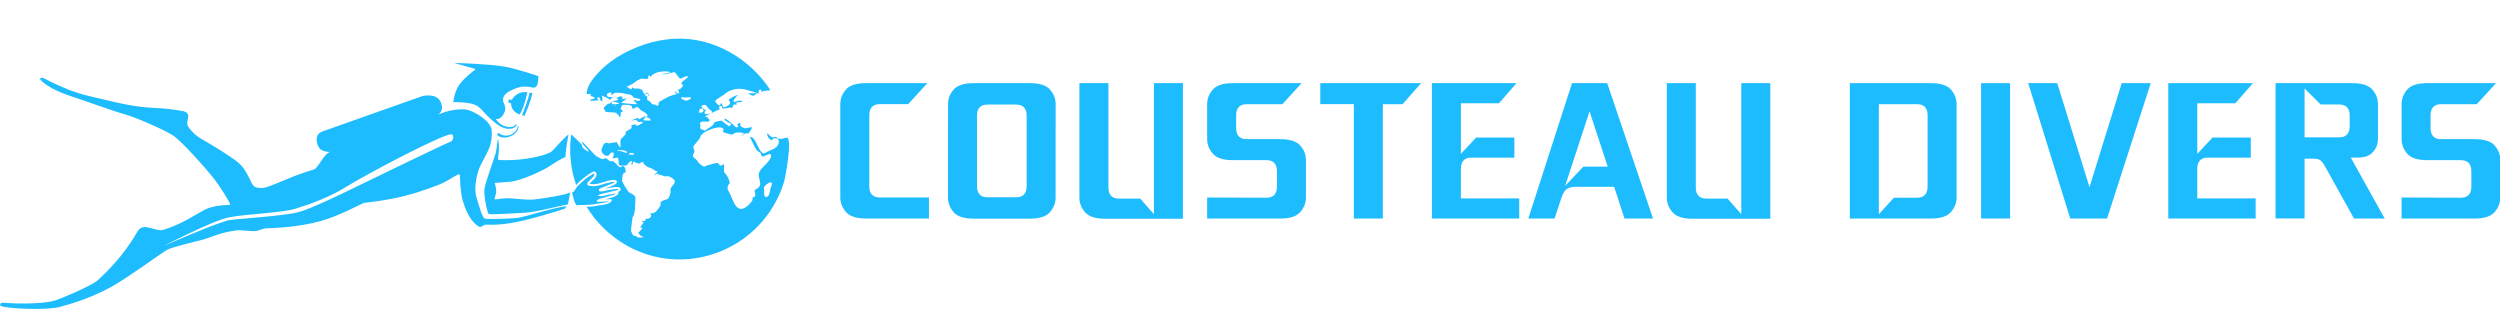 <svg width="518" height="64" viewBox="0 0 518 64" fill="none" xmlns="http://www.w3.org/2000/svg">
<g clip-path="url(#clip0_198_5416)">
<path d="M202.432 25.736V23.953C202.432 23.201 202.61 22.636 202.976 22.25C203.343 21.864 203.887 21.666 204.61 21.666H210.542C211.265 21.666 211.81 21.864 212.176 22.25C212.542 22.636 212.721 23.211 212.721 23.953V25.736H218.732V21.587C218.732 20.458 218.345 19.448 217.563 18.566C216.791 17.675 215.414 17.229 213.434 17.229H201.719C199.738 17.229 198.362 17.675 197.589 18.566C196.817 19.457 196.431 20.458 196.431 21.587V25.736H202.442H202.432Z" fill="#1DBCFF"/>
<path d="M188.162 21.577H182.3C181.577 21.577 181.032 21.765 180.666 22.161C180.3 22.547 180.121 23.112 180.121 23.864V38.629C180.121 39.382 180.3 39.946 180.666 40.332C181.022 40.719 181.577 40.917 182.3 40.917H192.48V45.274H179.408C177.428 45.274 176.051 44.828 175.279 43.927C174.506 43.026 174.11 42.026 174.11 40.927V21.577C174.11 20.458 174.497 19.448 175.279 18.556C176.051 17.665 177.428 17.229 179.408 17.229H192.143L188.162 21.587V21.577Z" fill="#1DBCFF"/>
<path d="M229.664 17.229V38.857C229.664 39.609 229.843 40.174 230.209 40.56C230.575 40.946 231.12 41.145 231.843 41.145H236.24L239.092 44.373V17.229H245.103V45.323H228.951C226.971 45.323 225.594 44.868 224.822 43.977C224.049 43.075 223.653 42.075 223.653 40.976V17.229H229.664Z" fill="#1DBCFF"/>
<path d="M255.421 33.183C253.441 33.183 252.064 32.737 251.292 31.836C250.52 30.935 250.124 29.935 250.124 28.835V21.587C250.124 20.458 250.51 19.448 251.292 18.566C252.064 17.675 253.441 17.229 255.421 17.229H269.691L265.71 21.587H258.313C257.59 21.587 257.046 21.785 256.679 22.171C256.313 22.557 256.134 23.131 256.134 23.884V26.548C256.134 27.3 256.313 27.865 256.679 28.251C257.046 28.637 257.59 28.835 258.313 28.835H265.295C267.275 28.835 268.652 29.281 269.424 30.162C270.196 31.044 270.592 32.054 270.592 33.173V40.927C270.592 42.026 270.206 43.026 269.424 43.927C268.652 44.828 267.275 45.284 265.295 45.284H250.124V40.927L262.403 40.966C263.126 40.966 263.67 40.768 264.037 40.382C264.403 39.996 264.582 39.421 264.582 38.679V35.48C264.582 34.727 264.403 34.163 264.037 33.767C263.67 33.381 263.126 33.183 262.403 33.183H255.421V33.183Z" fill="#1DBCFF"/>
<path d="M273.563 17.229H294.448L290.616 21.587H286.526V45.284H280.515V21.577H273.563V17.22V17.229Z" fill="#1DBCFF"/>
<path d="M302.697 41.105H314.788V45.274H296.686V17.229H314.224L310.58 21.398H302.697V31.875L305.856 28.499H313.778V32.668H304.687C304.083 32.668 303.608 32.866 303.242 33.252C302.875 33.638 302.697 34.203 302.697 34.955V41.125V41.105Z" fill="#1DBCFF"/>
<path d="M316.67 45.274L325.721 17.22H333.01L342.506 45.274H336.594L334.446 38.699H326.553C325.85 38.699 325.285 38.817 324.86 39.035C324.305 39.312 323.869 39.946 323.543 40.946L322.107 45.274H316.66H316.67ZM324.295 38.51L328.068 34.529H333.119L329.355 23.072L324.295 38.51Z" fill="#1DBCFF"/>
<path d="M351.369 17.229V38.857C351.369 39.609 351.547 40.174 351.914 40.56C352.28 40.946 352.825 41.145 353.548 41.145H357.945L360.797 44.373V17.229H366.808V45.323H350.666C348.686 45.323 347.309 44.868 346.537 43.977C345.764 43.075 345.368 42.075 345.368 40.976V17.229H351.379H351.369Z" fill="#1DBCFF"/>
<path d="M212.721 25.597V38.59C212.721 39.342 212.543 39.907 212.176 40.293C211.81 40.679 211.265 40.877 210.542 40.877H204.61C203.888 40.877 203.343 40.689 202.977 40.293C202.61 39.907 202.432 39.332 202.432 38.59V25.597H196.421V40.956C196.421 42.056 196.807 43.056 197.58 43.957C198.352 44.858 199.728 45.304 201.709 45.304H213.424C215.404 45.304 216.781 44.848 217.553 43.957C218.326 43.056 218.722 42.056 218.722 40.956V25.597H212.711H212.721Z" fill="#1DBCFF"/>
<path d="M400.11 17.229C402.091 17.229 403.467 17.675 404.24 18.566C405.012 19.457 405.408 20.458 405.408 21.587V40.927C405.408 42.026 405.022 43.026 404.24 43.927C403.467 44.828 402.091 45.284 400.11 45.284H383.286V17.229H400.11ZM389.297 21.587V44.383L392.416 40.966H397.219C397.942 40.966 398.486 40.768 398.853 40.382C399.209 39.996 399.397 39.421 399.397 38.679V23.884C399.397 23.131 399.219 22.567 398.853 22.171C398.486 21.785 397.942 21.587 397.219 21.587H389.297V21.587Z" fill="#1DBCFF"/>
<path d="M416.489 45.274H410.479V17.229H416.489V45.284V45.274Z" fill="#1DBCFF"/>
<path d="M439.632 17.229H445.633L436.582 45.284H428.957L420.243 17.229H426.254L432.948 38.788L439.622 17.229H439.632Z" fill="#1DBCFF"/>
<path d="M455.279 41.105H467.37V45.274H449.268V17.229H466.805L463.161 21.398H455.279V31.875L458.438 28.499H466.36V32.668H457.269C456.665 32.668 456.19 32.866 455.823 33.252C455.457 33.638 455.279 34.203 455.279 34.955V41.125V41.105Z" fill="#1DBCFF"/>
<path d="M487.749 45.274L481.649 34.302C481.422 33.876 481.154 33.529 480.857 33.272C480.56 33.014 480.065 32.876 479.392 32.876H477.51V45.264H471.499V17.229H487.423C489.403 17.229 490.78 17.675 491.552 18.566C492.324 19.457 492.711 20.458 492.711 21.587V28.835C492.711 30.034 492.245 31.034 491.324 31.836C490.671 32.39 489.73 32.658 488.512 32.658H487.086L494.107 45.274H487.749ZM477.51 28.449H484.689C485.412 28.449 485.957 28.251 486.314 27.865C486.67 27.479 486.858 26.904 486.858 26.152V23.933C486.858 23.181 486.68 22.616 486.314 22.23C485.947 21.844 485.412 21.646 484.689 21.646H480.837L477.51 18.338V28.439V28.449Z" fill="#1DBCFF"/>
<path d="M502.901 33.183C500.92 33.183 499.543 32.737 498.771 31.836C497.999 30.935 497.612 29.935 497.612 28.835V21.587C497.612 20.458 497.999 19.448 498.771 18.566C499.553 17.675 500.92 17.229 502.901 17.229H517.17L513.189 21.587H505.792C505.069 21.587 504.525 21.785 504.158 22.171C503.792 22.557 503.614 23.131 503.614 23.884V26.548C503.614 27.3 503.792 27.865 504.158 28.251C504.525 28.637 505.069 28.835 505.792 28.835H512.774C514.754 28.835 516.131 29.281 516.903 30.162C517.675 31.044 518.062 32.054 518.062 33.173V40.927C518.062 42.026 517.675 43.026 516.903 43.927C516.121 44.828 514.744 45.284 512.774 45.284H497.603V40.927L509.882 40.966C510.605 40.966 511.149 40.768 511.516 40.382C511.882 39.996 512.061 39.421 512.061 38.679V35.48C512.061 34.727 511.882 34.163 511.516 33.767C511.149 33.381 510.605 33.183 509.882 33.183H502.901V33.183Z" fill="#1DBCFF"/>
<path d="M98.295 14.556C98.295 14.556 96.225 16.081 95.185 17.526C94.145 18.962 93.908 21.171 93.908 21.171C94.225 21.151 96.502 21.101 98.126 21.606C99.75 22.121 99.978 23.349 102.533 25.399C105.078 27.449 106.474 26.558 106.851 26.191C107.227 25.815 107.138 25.508 106.722 25.954C106.306 26.399 105.474 26.409 104.573 26.142C103.682 25.874 102.79 24.934 102.771 24.646C103.781 24.835 104.434 23.617 104.603 23.062C104.761 22.557 104.702 21.963 104.385 21.339C104.068 20.715 104.187 20.002 104.84 19.408C105.484 18.804 107.088 18.15 107.92 18.002C108.752 17.853 109.762 18.002 110.247 18.121C110.732 18.239 111.049 18.15 111.297 17.635C111.544 17.13 111.554 15.784 111.554 15.784C111.554 15.784 107.316 14.278 104.375 13.773C101.434 13.258 94.066 13.031 94.066 13.031C94.066 13.031 97.116 13.922 97.958 14.13C98.809 14.328 98.305 14.575 98.305 14.575L98.295 14.556ZM107.286 26.271C107.088 27.093 106.266 27.974 105.108 28.083C103.959 28.202 103.365 27.578 103.365 27.578C103.117 27.489 102.711 28.033 103.602 28.34C104.494 28.647 105.375 28.528 106.336 27.944C107.732 27.102 107.474 25.439 107.286 26.261V26.271ZM109.287 19.121C107.029 18.764 106.019 20.715 106.019 20.715L105.454 20.586L105.286 21.23C105.286 21.23 105.791 21.359 105.85 21.379C105.949 21.725 105.91 23.131 107.692 23.706C108.564 22.438 109.277 19.121 109.277 19.121H109.287ZM110.326 19.289L109.712 19.21C109.574 20.339 108.187 23.874 108.187 23.874L108.643 24.042C109.94 21.29 110.317 19.299 110.317 19.299L110.326 19.289ZM100.483 45.313C99.939 45.155 99.305 42.818 98.75 40.996C98.196 39.144 98.631 36.896 99.225 35.074C99.522 34.163 100.82 32.024 101.335 30.786C101.85 29.538 101.959 28.063 101.879 27.033C101.711 24.963 98.027 22.904 96.581 22.706C95.136 22.498 93.175 22.894 92.293 23.181C91.313 23.498 90.729 23.765 90.729 23.765C90.729 23.765 92.185 23.032 91.303 21.111C90.402 19.17 87.54 19.903 87.54 19.903C87.54 19.903 67.943 26.825 66.853 27.221C65.754 27.607 65.299 28.509 65.814 30.034C66.19 31.123 67.091 31.47 68.418 31.479C67.15 31.737 65.992 34.777 65.051 35.104C64.635 35.252 62.704 35.807 60.664 36.619C58.129 37.629 55.366 38.916 54.455 38.946C52.801 38.986 52.524 38.669 52.039 37.708C51.564 36.748 50.821 34.995 49.484 33.787C48.137 32.589 43.73 29.905 42.027 28.954C40.324 28.013 39.591 27.063 39.076 26.35C38.551 25.627 38.888 25.072 38.997 24.171C39.106 23.27 38.026 23.042 38.026 23.042C38.026 23.042 35.61 22.607 33.838 22.468C33.006 22.399 30.481 22.359 27.846 21.953C24.905 21.497 21.835 20.666 20.845 20.448C19.964 20.25 16.894 19.665 14.032 18.507C10.774 17.2 9.249 16.269 9.249 16.269C8.14 15.883 8.318 16.348 8.358 16.487C8.388 16.625 10.15 18.438 14.359 19.814C18.558 21.19 23.252 22.963 25.737 23.646C28.223 24.33 33.927 26.855 35.779 28.023C37.63 29.192 42.602 34.866 44.028 36.629C45.454 38.392 47.731 41.996 47.702 42.462C47.513 42.471 44.929 42.422 42.919 43.224C41.918 43.62 39.76 45.056 37.749 46.056C35.739 47.056 33.867 47.631 33.6 47.68C33.075 47.779 32.501 47.601 30.936 47.185C29.372 46.779 28.837 47.274 28.183 48.472C27.876 49.047 26.569 51.146 24.925 53.157C23.133 55.355 20.964 57.464 20.192 58.108C18.716 59.346 12.557 61.91 11.408 62.257C10.259 62.604 8.893 62.782 6.001 62.871C3.1 62.96 0.961 62.703 0.535 62.722C0.109 62.742 -0.198 63.188 0.208 63.396C0.594 63.832 9.2 64.436 12.477 63.574C15.349 62.812 19.39 61.475 22.984 59.484C26.579 57.494 33.511 52.374 34.62 51.77C35.729 51.166 39.968 50.206 42.067 49.641C43.097 49.364 44.642 48.71 46.068 48.314C47.137 48.017 48.444 47.789 49.256 47.71C49.969 47.651 51.801 47.928 52.732 47.898C53.663 47.868 54.089 47.353 55.465 47.294C56.178 47.264 61.536 47.165 66.378 45.819C70.874 44.571 74.894 42.075 75.627 42.006C76.37 41.947 80.153 41.521 83.757 40.62C87.451 39.689 90.957 38.273 91.581 37.995C92.799 37.461 94.878 35.975 95.175 36.124C95.472 36.272 95.116 36.995 95.621 40.342C95.888 42.145 96.849 44.472 97.799 45.67C98.621 46.69 99.354 47.066 99.503 47.037C99.82 46.967 100.354 46.561 100.701 46.541C101.048 46.522 102.414 46.749 105.741 46.244C109.069 45.729 115.278 43.838 117.001 43.244L117.456 42.769C115.535 42.729 108.999 44.888 107.465 45.106C105.93 45.333 101.038 45.462 100.493 45.304L100.483 45.313ZM93.343 29.36C92.076 29.816 73.3 38.946 72.181 39.491C71.062 40.035 64.566 43.224 61.754 43.977C58.733 44.779 48.464 45.383 47.355 45.63C46.919 45.729 44.741 46.442 42.285 47.433C38.452 48.968 33.887 50.978 33.887 50.978C33.887 50.978 44.018 45.719 47.424 45.036C50.831 44.353 58.456 44.125 61.298 43.224C64.14 42.333 68.19 40.937 71.904 38.609C75.617 36.282 92.571 27.281 93.64 27.855C94.096 28.103 93.987 29.132 93.343 29.36ZM105.088 41.075C103.682 41.075 102.682 41.442 102.513 41.263C102.345 41.085 102.81 40.422 102.82 39.669C102.83 38.916 102.513 37.916 102.513 37.916C102.513 37.916 103.038 37.837 105.533 37.678C108.029 37.52 112.931 35.104 113.951 34.381C114.981 33.668 116.298 32.905 117.179 32.509C117.14 31.281 117.684 28.637 117.783 27.924C117.407 27.944 114.674 31.024 114.555 31.143C114.426 31.271 114.089 31.875 110.643 32.608C107.197 33.341 103.434 33.212 103.266 33.103C103.097 32.995 103.236 32.41 103.325 31.737C103.444 30.905 103.355 28.924 103.196 28.934C103.038 28.934 102.949 30.717 102.751 31.559C102.563 32.39 100.77 37.213 100.434 38.857C100.097 40.501 100.988 43.996 101.216 44.284C101.444 44.581 105.9 44.194 108.504 44.096C111.109 43.996 116.327 42.531 117.674 42.362L118.15 39.837C117.615 40.332 112.545 41.135 110.772 41.323C108.999 41.511 106.494 41.065 105.088 41.065V41.075ZM131.32 32.034C131.32 32.034 131.271 32.034 131.32 32.034V32.034ZM162.979 28.518C162.979 28.518 163.009 28.518 162.979 28.518C162.979 28.518 162.979 28.518 162.969 28.518C162.969 28.518 162.969 28.518 162.979 28.518C162.405 28.548 161.949 28.934 161.276 28.746C160.9 28.647 160.959 28.152 160.523 28.419C160.177 28.627 159.543 28.251 159.335 27.944C158.761 27.112 158.889 28.241 159.365 28.697C160.187 29.469 159.771 28.697 160.593 28.647C161.444 28.598 161.533 29.499 161.197 30.053C160.613 30.994 159.533 31.054 158.682 31.628C157.226 32.618 156.76 27.984 155.364 28.41C155.78 28.994 156.533 31.321 157.315 31.479C157.761 31.569 157.652 32.44 158.008 32.44C158.295 32.44 159.454 31.737 159.652 31.945C160.335 32.668 158.176 34.47 157.86 34.866C156.85 36.124 157.236 36.322 157.483 37.768C157.582 38.342 157.404 38.788 156.889 39.045C155.938 39.54 156.572 39.798 156.493 40.521C156.443 40.966 155.75 40.709 155.938 41.313C156.018 41.58 155.017 42.58 154.819 42.729C152.344 44.66 151.898 41.045 150.957 39.59C150.621 39.075 150.7 38.411 151.175 38.025C151.344 37.886 150.809 36.649 150.67 36.461C150.126 35.698 149.977 35.846 149.997 34.945C149.997 34.836 150.234 33.658 149.65 34.173C149.106 34.648 149.086 33.995 148.709 33.787C148.422 33.628 146.947 34.222 146.62 34.242C146.353 34.262 145.966 34.638 145.798 34.529C145.451 34.292 144.798 33.896 144.6 33.5C144.233 32.737 143.085 32.668 143.798 31.648C144.154 31.143 143.411 30.717 143.718 30.252C143.877 30.014 145.095 28.608 145.095 28.469C145.105 27.271 149.462 25.696 149.908 26.746C150.017 27.003 149.7 27.211 149.759 27.271C150.017 27.548 150.581 27.617 150.918 27.706C151.67 27.895 151.611 28.063 152.274 27.538C152.443 27.409 153.978 27.449 154.106 27.588C154.205 27.706 153.582 28.023 153.641 28.132C153.691 28.221 154.592 27.231 154.948 27.736C155.176 27.617 156.137 26.29 155.631 26.35C155.295 26.38 154.304 26.776 153.998 26.439C153.819 26.35 153.641 26.261 153.463 26.172C153.443 25.944 153.403 25.716 153.344 25.498C153.195 25.3 152.75 25.864 152.71 25.835C153.294 26.221 152.71 26.766 152.057 25.974C151.878 25.765 150.126 24.231 150.106 24.646C150.086 25.033 151.284 25.558 151.591 25.696C151.512 25.736 151.136 26.073 151.136 26.201C150.848 26.003 149.69 25.231 149.65 25.112C149.561 24.805 148.046 25.34 148.046 25.32C147.749 26.29 146.64 26.459 146.046 27.122C146.155 26.994 145.234 26.766 145.204 26.736C144.857 26.32 145.273 26.31 145.115 25.924C144.738 24.963 145.976 25.221 146.521 25.211C147.769 25.191 146.362 24.072 146.075 24.102C146.224 24.013 146.729 23.765 147.283 23.498C146.976 23.587 146.323 23.696 146.234 23.666C145.897 23.557 145.907 23.072 146.343 22.824C146.184 22.913 144.986 22.052 145.432 21.874C146.392 21.488 146.313 21.923 146.848 22.527C147.036 22.745 147.798 23.032 147.452 23.409C148.264 23.023 149.135 22.616 149.165 22.656C148.581 21.983 149.581 21.864 149.571 22.022C149.541 22.379 149.64 22.498 149.947 22.478C150.383 22.458 150.858 22.29 151.274 22.3C151.849 22.3 151.7 22.468 151.839 22.012C152.047 21.349 152.334 21.854 152.71 21.587C152.859 21.488 152.403 21.359 152.393 21.309C152.393 21.2 153.641 21.161 153.799 21.111C154.047 21.032 153.384 20.824 153.324 20.834C152.948 20.874 152.71 20.953 152.354 21.052C151.274 21.359 152.779 19.735 152.879 19.695C152.898 19.527 150.72 20.557 151.007 20.794C152.007 21.646 149.977 22.428 149.819 22.171C149.799 22.141 149.363 20.814 149.274 21.656C149.214 22.25 148.214 21.299 148.194 20.893C148.185 20.715 149.819 19.774 150.056 19.576C150.73 19.002 151.096 18.804 152.027 18.546C152.73 18.348 153.473 18.378 154.186 18.487C154.592 18.556 156.533 19.22 156.691 19.131C156.087 19.507 155.612 19.25 155.017 19.349C155.067 19.339 155.671 19.883 156.127 19.824C156.632 19.755 156.453 19.061 157.236 19.408C157.127 19.358 157.097 18.18 157.77 18.665C157.761 18.794 157.731 18.933 157.701 19.061C157.879 18.814 159.622 18.705 159.642 18.695C155.285 12.001 147.63 7.594 139.658 8.03C135.668 8.248 131.419 9.624 127.834 11.872C124.765 13.803 120.804 17.774 121.695 20.071C121.724 20.141 121.586 19.576 121.586 19.556C121.586 19.477 122.418 19.438 122.457 19.507C122.358 19.616 122.338 19.745 122.398 19.893C122.447 19.933 123.378 20.141 123.24 20.349C123.16 20.477 122.13 20.636 122.23 20.804C122.329 20.973 123.428 20.824 123.596 20.814C124.428 20.765 123.636 20.418 123.745 20.309C124.319 19.794 124.279 20.626 124.428 20.784C125.032 21.448 124.775 19.982 124.705 19.814C124.864 19.893 126.319 20.418 126.339 20.695C126.339 20.765 126.904 20.18 126.943 20.101C126.666 20.131 125.814 20.2 125.745 19.774C125.666 19.368 125.864 19.418 126.24 19.22C126.884 18.873 126.527 19.547 126.696 19.685C126.725 19.715 127.339 19.17 127.636 19.2C128.399 19.279 128.825 19.21 129.597 19.438C130.31 19.646 130.885 19.467 131.201 20.141C131.261 20.26 132.518 20.517 132.717 20.537C132.241 21.428 131.746 20.458 131.3 20.794C131.271 20.814 131.924 21.389 131.964 21.596C131.964 21.656 128.676 21.369 128.656 21.28C128.676 21.379 129.855 20.398 129.914 20.428C129.805 20.369 128.845 20.567 128.825 20.586C129.171 20.161 128.983 20.111 128.547 19.923C128.637 19.962 127.656 20.279 127.716 20.329C127.854 20.359 127.963 20.438 128.042 20.547C128.201 20.953 126.725 20.884 126.785 20.992C126.814 21.042 128.508 21.22 128.191 21.557C128.24 21.507 127.072 21.577 126.834 21.616C126.834 21.488 126.656 20.973 126.607 21.111C126.418 21.735 126.22 21.25 125.755 21.676C124.745 22.626 125.091 22.22 125.398 23.003C125.636 23.607 128.033 22.834 127.973 23.874C128.082 23.874 128.151 23.825 128.181 23.706C128.389 25.201 128.894 23.211 128.488 23.27C129.805 23.082 128.409 22.715 128.607 22.498C128.676 22.418 128.924 21.745 128.914 21.745C129.29 21.725 130.637 21.616 130.904 22.012C130.974 22.111 130.855 22.715 131.37 22.468C132.142 22.111 131.905 21.884 132.687 22.745C132.915 23.003 134.925 23.745 133.826 24.31C134.073 24.181 134.925 24.587 134.786 24.953C134.747 25.052 133.321 24.914 133.34 24.934C133.192 24.745 133.806 24.28 133.776 24.102C133.736 23.864 132.578 24.726 132.37 24.736C132.122 24.745 132.459 24.359 132.112 24.448C131.617 24.587 131.291 24.706 130.815 25.082C131.677 24.755 131.726 24.676 132.122 25.142C132.41 25.488 132.974 24.944 133.251 25.508C133.132 25.261 131.845 26.647 131.667 25.736C131.667 25.716 131.172 25.894 131.102 25.904C130.498 26.023 131.003 26.37 130.875 26.558C130.855 26.587 129.389 27.409 129.518 27.419C130.172 27.469 128.835 28.647 128.736 28.726C128.32 29.053 128.726 30.529 128.547 30.519C128.32 30.509 127.795 29.479 127.844 29.449C127.874 29.43 126.121 29.687 126.21 29.727C125.101 29.192 124.933 30.261 124.695 30.806C124.329 31.658 125.705 32.806 126.24 32.054C126.933 31.073 127.567 31.697 126.914 32.757C126.834 32.886 127.755 32.668 127.726 32.678C128.478 32.529 127.904 33.995 128.429 34.302C128.538 34.361 129.31 34.272 129.558 34.322C130.013 34.42 130.34 33.262 130.914 33.371C131.033 33.391 130.667 34.143 130.964 34.203C131.033 34.213 131.192 32.985 131.617 33.658C131.627 33.678 132.311 33.876 132.4 33.916C132.756 33.599 133.093 33.648 133.469 33.5C132.796 33.767 134.291 34.718 134.479 34.718C135.044 34.737 135.697 35.45 135.965 35.441C136.638 35.401 135.559 36.302 135.509 36.193C135.618 36.49 136.173 35.797 136.381 36.005C136.46 36.084 136.45 36.154 136.41 36.223C136.945 36.035 137.599 36.748 138.232 36.5C138.529 36.381 139.747 37.104 139.797 37.431C139.936 38.332 138.737 38.669 138.935 39.53C139.025 39.956 138.619 41.224 138.183 41.303C137.836 41.362 137.559 41.461 137.252 41.64C136.489 42.095 137.113 41.986 136.846 42.561C136.648 42.977 136.222 43.481 135.945 43.798C135.717 44.066 134.945 44.373 134.667 44.145C134.806 44.403 135.063 44.581 134.786 45.016C134.41 45.611 133.657 44.947 133.697 45.749C133.697 45.908 133.033 45.66 133.043 45.749C133.053 46.007 133.182 46.056 133.4 46.026C133.449 46.026 132.588 47.066 132.647 47.145C132.776 47.165 132.915 47.185 133.043 47.185C133.291 47.334 132.301 48.086 132.291 48.225C132.261 48.591 133.251 49.255 133.41 48.977C133.152 49.413 132.142 49.126 131.825 49.146C131.825 49.146 132.023 48.958 132.093 48.829C131.984 48.958 131.508 48.958 131.251 48.789C131.063 48.661 130.756 47.908 130.736 47.789C130.716 47.67 131.073 44.967 131.073 44.967C131.647 44.541 131.627 41.907 131.657 41.253C131.697 40.382 131.063 40.263 130.419 39.907C130.082 39.718 128.765 37.51 128.874 37.352C129.062 37.065 128.746 35.837 129.508 35.787C129.795 35.777 129.577 34.361 129.062 34.381C128.755 34.401 128.686 34.935 128.151 34.46C127.953 34.282 127.042 33.183 126.755 33.381C126.28 33.708 125.656 32.48 125.25 32.836C124.794 33.232 124.131 32.608 123.626 32.4C123.17 32.212 120.823 29.271 120.615 29.43C120.308 29.667 122.16 31.172 121.962 31.37C121.794 31.539 120.417 30.479 120.625 30.252C120.823 30.024 118.605 28.132 118.367 27.825C117.833 31.479 118.249 35.054 119.387 38.332C119.645 38.035 119.922 37.748 120.1 37.58C120.417 37.273 121.457 36.461 121.843 36.203C122.23 35.946 122.774 35.589 122.863 35.569C122.952 35.539 123.368 35.401 123.566 35.916C123.566 35.916 123.883 36.262 123.022 37.203C123.022 37.203 122.13 38.025 122.121 38.045C122.121 38.065 122.645 38.164 122.814 38.164C122.972 38.164 123.596 38.194 124.378 37.926C125.171 37.669 126.072 37.431 126.309 37.381C126.547 37.332 127.557 37.134 127.755 37.48C127.953 37.827 127.666 38.065 127.389 38.243C127.062 38.451 125.359 39.075 125.359 39.075C125.359 39.075 127.329 38.718 127.656 38.738C127.983 38.758 128.528 38.758 128.577 39.105C128.627 39.451 128.439 39.56 128.3 39.659C128.141 39.778 128.112 39.788 128.062 39.808C128.042 39.808 128.023 39.877 128.082 39.907C128.141 39.936 128.231 40.006 128.042 40.253C127.815 40.55 127.141 40.818 126.923 40.877C126.715 40.937 125.418 41.313 125.418 41.313C125.418 41.313 126.359 41.253 126.488 41.263C126.616 41.283 126.864 41.402 126.696 41.679C126.527 41.956 126.052 42.273 125.121 42.412C124.19 42.551 122.962 42.759 122.794 42.778C122.626 42.798 121.764 42.858 121.546 42.867C125.646 49.483 133.024 53.988 141.391 53.751C147.779 53.572 153.889 50.651 158.028 45.789C160.048 43.412 161.573 40.63 162.464 37.649C162.722 36.787 164.286 28.419 162.979 28.489V28.518ZM144.778 23.191C144.837 23.161 144.808 23.171 144.778 23.191C144.946 23.092 144.778 22.577 145.273 22.468C145.689 22.379 145.927 22.894 145.65 23.171C145.323 23.498 144.56 23.32 144.768 23.191H144.778ZM127.696 21.834C127.646 21.913 127.349 21.844 127.399 21.785C127.527 21.636 127.745 21.755 127.696 21.834ZM129.498 31.608C129.449 31.569 129.468 31.588 129.498 31.608C129.241 31.43 127.785 31.163 127.785 31.163C128.102 30.994 130.043 31.093 129.944 31.598C129.805 31.677 129.657 31.677 129.508 31.598L129.498 31.608ZM131.32 32.024C131.32 32.024 131.35 32.024 131.32 32.024C130.944 32.044 130.597 32.103 130.201 31.984C130.805 31.252 131.706 31.994 131.32 32.024ZM140.728 18.517C140.213 18.596 140.758 18.933 140.708 19.19C140.609 19.735 140.074 18.952 139.916 18.962C139.53 18.982 140.292 19.497 140.302 19.497C140.203 19.418 138.381 20.012 138.252 20.18C138.272 20.161 136.331 21.131 136.608 21.19C136.381 21.151 136.47 21.458 136.46 21.567C136.39 22.27 135.786 21.656 135.757 21.656C135.073 21.844 134.638 20.933 134.568 20.923C133.855 20.834 134.143 20.408 134.123 20.012C134.123 20.071 133.192 19.606 133.944 19.418C134.43 19.299 134.162 19.695 134.43 19.873C134.638 20.012 134.291 19.329 134.251 19.289C133.944 18.992 133.628 19.606 133.558 19.537C133.053 19.042 133.489 18.804 132.657 18.447C132.013 18.17 131.439 18.606 131.053 18.071C130.746 19.111 130.152 17.853 129.775 18.022C130.003 17.922 131.855 16.992 131.716 16.873C131.697 16.863 132.707 16.308 132.895 16.289C133.291 16.249 133.588 16.417 133.964 16.368C134.628 16.289 134.093 15.883 134.43 15.645C134.697 15.457 134.697 16.229 134.964 15.754C135.252 15.239 135.291 15.506 135.747 15.18C136.222 14.853 138.43 14.575 138.886 15.001C138.886 15.001 137.222 15.387 136.995 15.368C137.836 15.447 138.47 15.259 139.262 15.041C140.124 14.803 139.916 15.239 140.391 15.694C140.629 15.932 140.807 16.526 141.282 16.18C141.342 16.14 142.837 15.397 142.481 16.031C142.283 16.398 140.51 17.18 141.471 17.566C141.758 17.675 141.074 18.457 140.708 18.507C140.589 18.527 140.639 18.517 140.708 18.507L140.728 18.517ZM142.322 20.844C142.372 20.824 142.431 20.804 142.322 20.844C142.213 20.884 142.263 20.864 142.322 20.844C142.094 20.923 141.312 20.596 141.193 20.418C140.857 19.903 141.926 20.25 142.035 20.22C143.273 19.972 143.718 20.349 142.322 20.844V20.844ZM159.711 38.857C159.682 38.916 159.701 38.887 159.711 38.857C159.484 39.392 159.543 40.758 158.781 40.798C158.028 40.837 158.483 39.342 158.285 38.976C158.058 38.54 160.702 36.569 159.711 38.857ZM147.462 23.399C147.462 23.399 147.462 23.389 147.481 23.379C147.422 23.409 147.363 23.438 147.303 23.458C147.382 23.438 147.442 23.409 147.462 23.389V23.399ZM124.477 42.095C124.616 42.065 125.894 41.867 126.022 41.838C126.151 41.798 126.161 41.768 126.141 41.739C126.121 41.709 125.953 41.729 125.894 41.729C125.834 41.729 125.141 41.768 124.893 41.778C124.646 41.778 124.151 41.848 123.863 41.808C123.586 41.768 123.656 41.64 123.675 41.56C123.695 41.481 124.032 41.283 124.18 41.214C124.329 41.145 125.161 40.937 125.23 40.927C125.309 40.917 126.28 40.62 126.359 40.6C126.438 40.58 127.3 40.342 127.438 40.243C127.587 40.144 127.399 40.105 127.349 40.105C127.3 40.105 126.874 40.184 126.725 40.224C126.577 40.263 125.656 40.441 125.517 40.471C125.379 40.501 124.685 40.639 124.547 40.659C124.408 40.669 124.071 40.59 123.992 40.55C123.913 40.511 123.943 40.481 124.032 40.402C124.121 40.322 124.814 40.124 124.893 40.115C124.973 40.105 126.181 39.808 126.458 39.738C126.735 39.669 127.775 39.431 127.924 39.392C128.072 39.352 128.102 39.293 128.112 39.233C128.112 39.174 127.993 39.154 127.963 39.134C127.933 39.124 127.131 39.223 127.003 39.233C126.874 39.233 125.557 39.471 125.022 39.6C124.497 39.728 124.369 39.659 124.22 39.6C124.081 39.54 124.062 39.402 124.141 39.213C124.22 39.025 125.101 38.728 125.23 38.679C125.369 38.629 127.003 37.976 127.211 37.886C127.419 37.797 127.329 37.708 127.29 37.688C127.26 37.669 126.854 37.708 126.686 37.748C126.517 37.787 125.577 37.956 125.002 38.154C124.428 38.352 123.854 38.5 123.358 38.56C122.863 38.619 122.457 38.54 122.081 38.481C121.715 38.421 121.744 38.322 121.715 38.243C121.685 38.164 121.675 38.065 121.715 37.906C121.754 37.748 122.15 37.401 122.299 37.282C122.447 37.164 122.824 36.748 122.933 36.619C123.042 36.49 123.15 36.243 123.16 36.074C123.17 35.906 122.923 36.005 122.923 36.005C122.923 36.005 121.932 36.619 121.606 36.837C121.279 37.055 120.031 38.184 119.734 38.51C119.417 38.867 118.981 39.59 118.932 39.659C118.892 39.728 118.526 39.897 118.526 39.897L118.556 40.045C118.556 40.045 118.882 41.283 118.991 41.65C119.11 42.016 119.407 42.481 119.496 42.531C119.576 42.58 119.605 42.531 119.645 42.521C119.685 42.521 119.764 42.491 119.922 42.481C120.081 42.462 120.794 42.471 121.12 42.471C121.447 42.471 122.576 42.402 122.715 42.372C122.853 42.343 124.319 42.125 124.458 42.095H124.477ZM157.731 19.091C157.731 19.091 157.731 19.042 157.741 19.022C157.721 19.042 157.721 19.061 157.731 19.091ZM134.618 43.64C134.529 43.907 134.558 44.056 134.657 44.145C134.588 44.016 134.539 43.858 134.618 43.64ZM136.024 36.559C136.074 36.49 136.321 36.371 136.4 36.223C136.272 36.272 136.143 36.371 136.024 36.559Z" fill="#1DBCFF"/>
</g>
<defs>
<clipPath id="clip0_198_5416">
<rect width="518" height="64" fill="white"/>
</clipPath>
</defs>
</svg>
